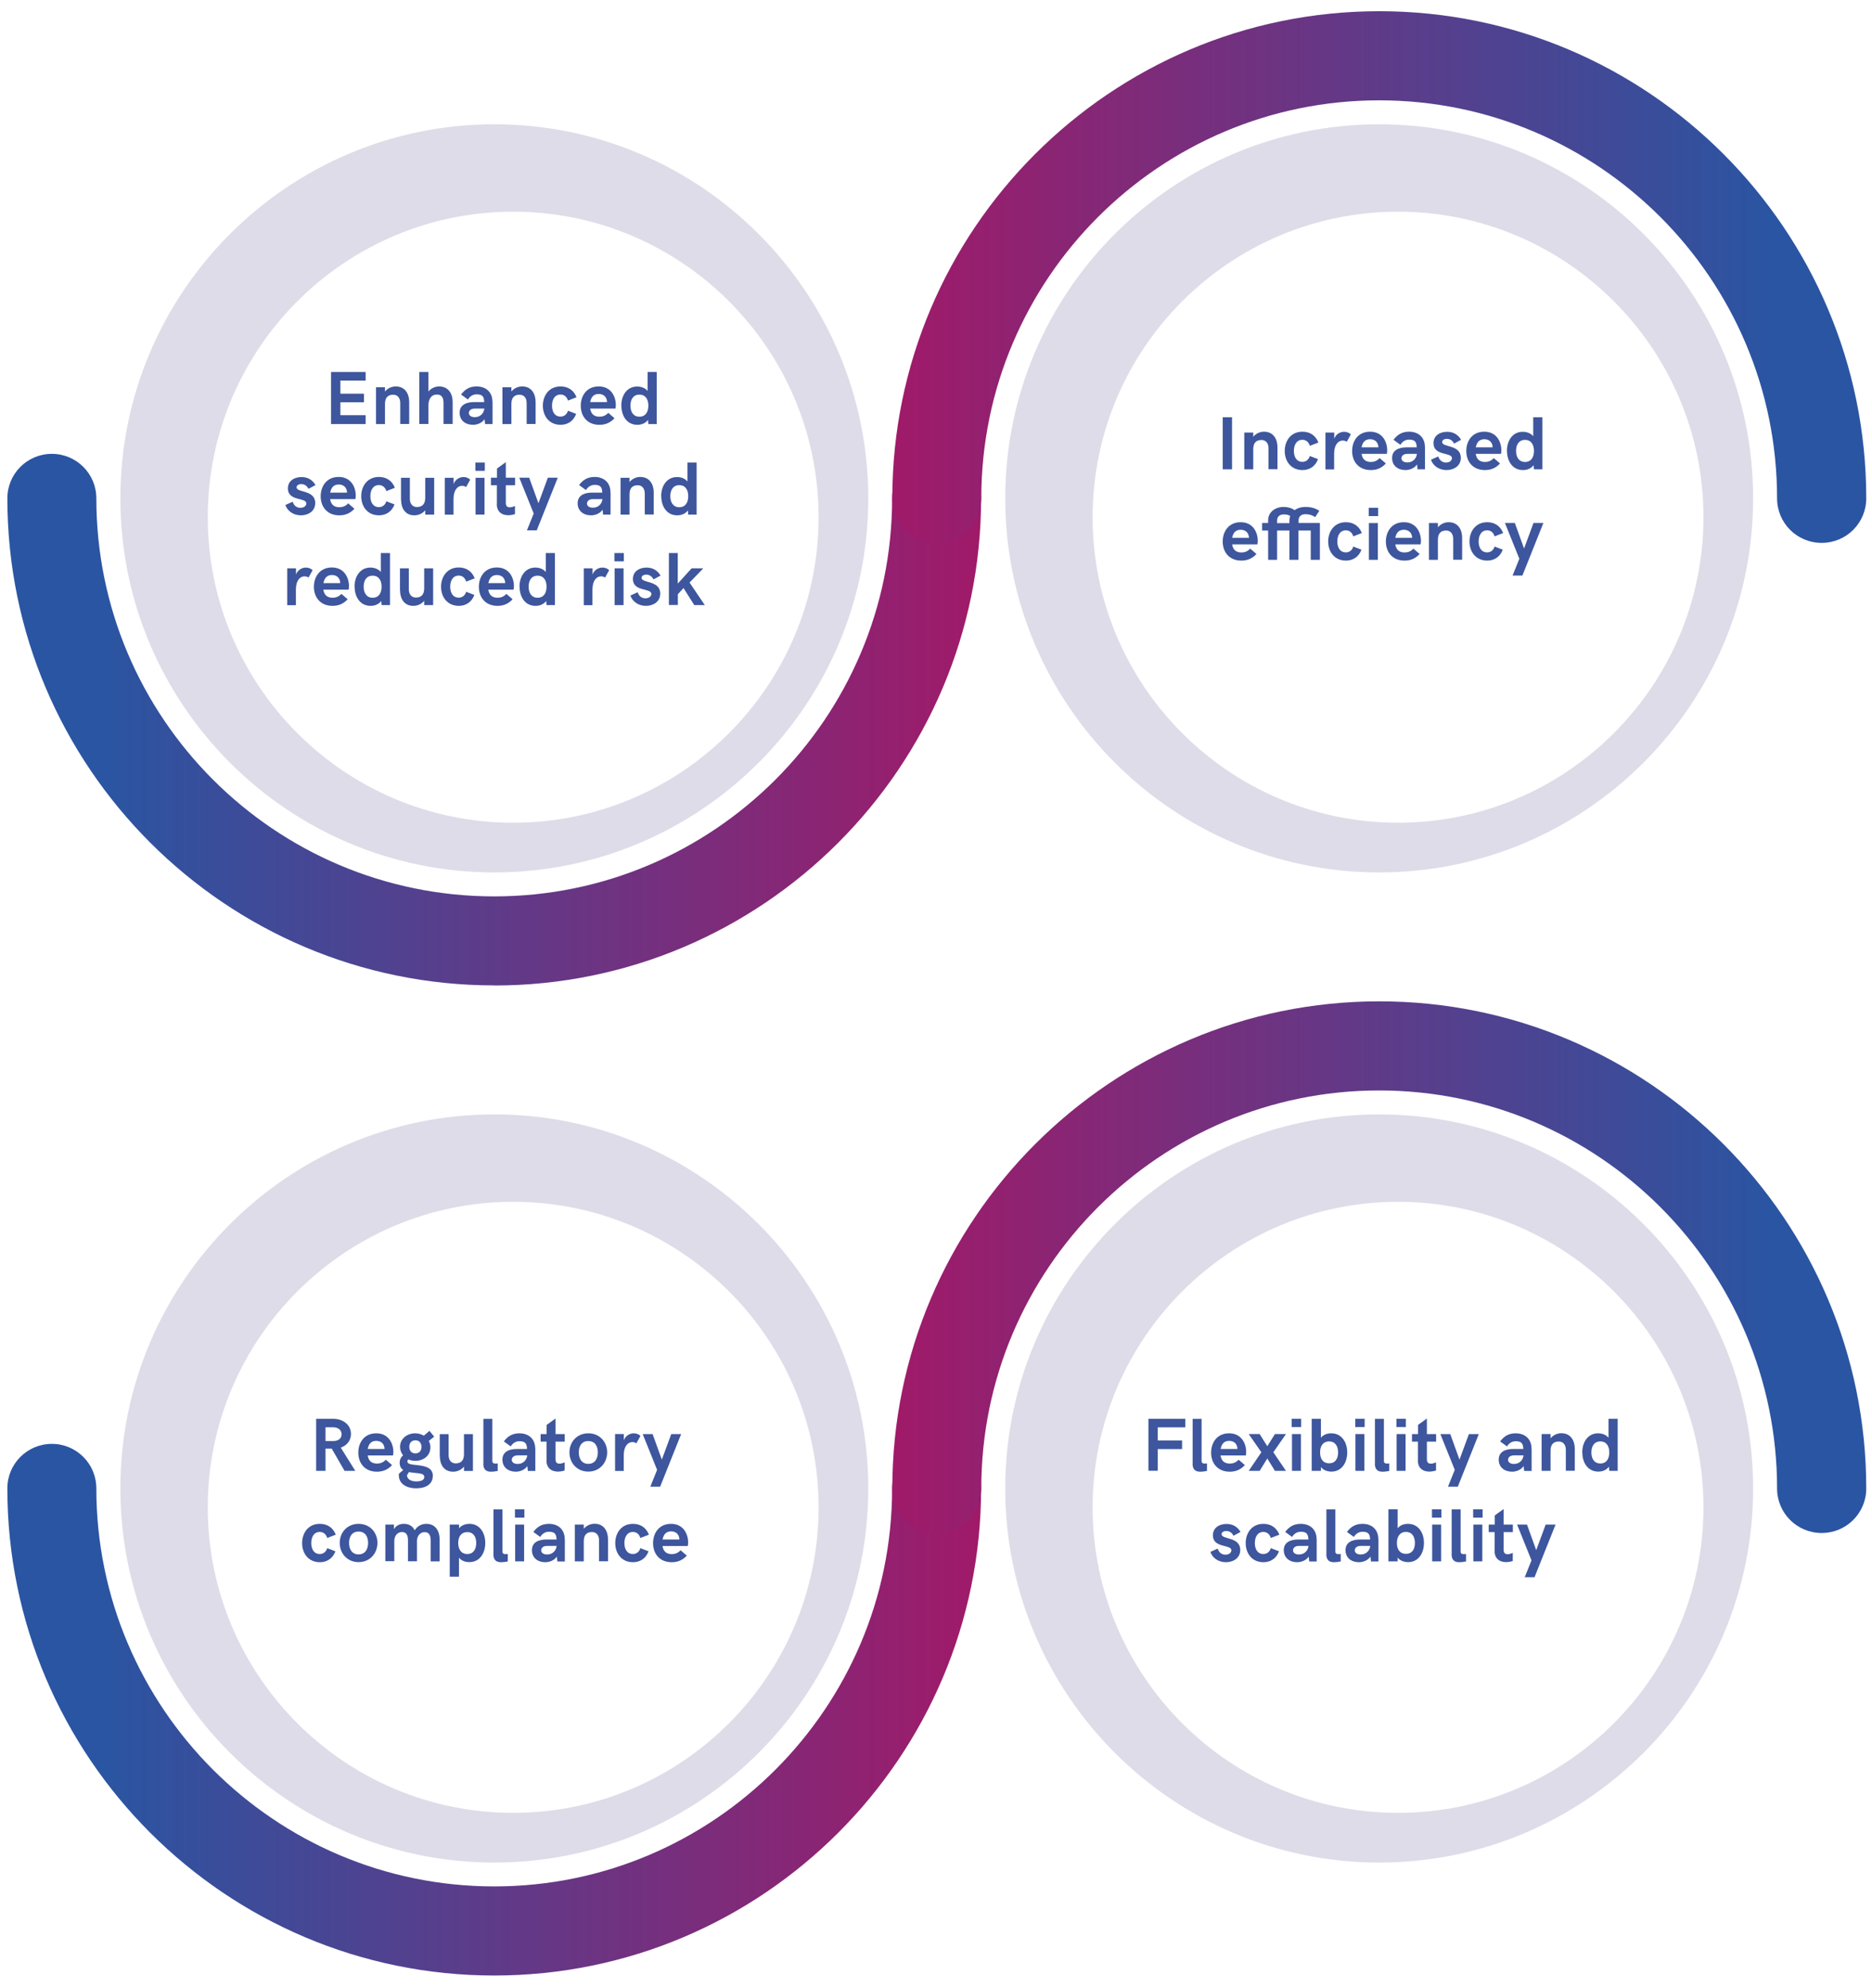 <?xml version="1.0" encoding="UTF-8"?>
<svg id="OBJECTS" xmlns="http://www.w3.org/2000/svg" xmlns:xlink="http://www.w3.org/1999/xlink" viewBox="0 0 198.59 210.84">
  <defs>
    <style>
      .cls-1 {
        fill: url(#linear-gradient-2);
      }

      .cls-2 {
        fill: #dedce8;
      }

      .cls-3 {
        fill: url(#linear-gradient-4);
      }

      .cls-4 {
        filter: url(#drop-shadow-3);
      }

      .cls-4, .cls-5, .cls-6, .cls-7 {
        fill: #fff;
      }

      .cls-5 {
        filter: url(#drop-shadow-4);
      }

      .cls-8 {
        fill: url(#linear-gradient-3);
      }

      .cls-6 {
        filter: url(#drop-shadow-1);
      }

      .cls-7 {
        filter: url(#drop-shadow-2);
      }

      .cls-9 {
        fill: url(#linear-gradient);
      }

      .cls-10 {
        fill: #3d569d;
      }
    </style>
    <linearGradient id="linear-gradient" x1=".78" y1="76.31" x2="104.1" y2="76.31" gradientUnits="userSpaceOnUse">
      <stop offset=".1" stop-color="#2a55a2"/>
      <stop offset="1" stop-color="#a01a69"/>
    </linearGradient>
    <linearGradient id="linear-gradient-2" x1="94.65" y1="29.38" x2="197.96" y2="29.38" gradientUnits="userSpaceOnUse">
      <stop offset="0" stop-color="#a01a69"/>
      <stop offset=".9" stop-color="#2a55a2"/>
    </linearGradient>
    <filter id="drop-shadow-1" x="20.04" y="20.45" width="66.81" height="66.81" filterUnits="userSpaceOnUse">
      <feOffset dx="2" dy="2"/>
      <feGaussianBlur result="blur" stdDeviation="0"/>
      <feFlood flood-color="#000" flood-opacity=".15"/>
      <feComposite in2="blur" operator="in"/>
      <feComposite in="SourceGraphic"/>
    </filter>
    <filter id="drop-shadow-2" x="113.9" y="20.45" width="66.81" height="66.81" filterUnits="userSpaceOnUse">
      <feOffset dx="2" dy="2"/>
      <feGaussianBlur result="blur-2" stdDeviation="0"/>
      <feFlood flood-color="#000" flood-opacity=".15"/>
      <feComposite in2="blur-2" operator="in"/>
      <feComposite in="SourceGraphic"/>
    </filter>
    <linearGradient id="linear-gradient-3" y1="181.31" x2="104.1" y2="181.31" xlink:href="#linear-gradient"/>
    <linearGradient id="linear-gradient-4" x1="94.65" y1="134.38" x2="197.96" y2="134.38" xlink:href="#linear-gradient-2"/>
    <filter id="drop-shadow-3" x="20.04" y="125.45" width="66.81" height="66.81" filterUnits="userSpaceOnUse">
      <feOffset dx="2" dy="2"/>
      <feGaussianBlur result="blur-3" stdDeviation="0"/>
      <feFlood flood-color="#000" flood-opacity=".15"/>
      <feComposite in2="blur-3" operator="in"/>
      <feComposite in="SourceGraphic"/>
    </filter>
    <filter id="drop-shadow-4" x="113.9" y="125.45" width="66.81" height="66.81" filterUnits="userSpaceOnUse">
      <feOffset dx="2" dy="2"/>
      <feGaussianBlur result="blur-4" stdDeviation="0"/>
      <feFlood flood-color="#000" flood-opacity=".15"/>
      <feComposite in2="blur-4" operator="in"/>
      <feComposite in="SourceGraphic"/>
    </filter>
  </defs>
  <path class="cls-9" d="M52.44,104.5C23.96,104.5.78,81.33.78,52.85c0-2.61,2.11-4.72,4.72-4.72s4.72,2.11,4.72,4.72c0,23.28,18.94,42.21,42.21,42.21s42.21-18.94,42.21-42.21c0-2.61,2.11-4.72,4.72-4.72s4.72,2.11,4.72,4.72c0,28.48-23.17,51.66-51.66,51.66Z"/>
  <path class="cls-1" d="M193.24,57.57c-2.61,0-4.72-2.11-4.72-4.72,0-23.28-18.94-42.21-42.21-42.21s-42.21,18.94-42.21,42.21c0,2.61-2.11,4.72-4.72,4.72s-4.72-2.11-4.72-4.72c0-28.48,23.17-51.66,51.66-51.66s51.66,23.17,51.66,51.66c0,2.61-2.11,4.72-4.72,4.72Z"/>
  <path class="cls-2" d="M52.44,92.52c-21.87,0-39.67-17.79-39.67-39.67S30.57,13.18,52.44,13.18s39.67,17.8,39.67,39.67-17.8,39.67-39.67,39.67Z"/>
  <path class="cls-2" d="M146.31,92.52c-21.87,0-39.67-17.79-39.67-39.67s17.79-39.67,39.67-39.67,39.67,17.8,39.67,39.67-17.8,39.67-39.67,39.67Z"/>
  <path class="cls-6" d="M52.44,85.25c-17.87,0-32.4-14.54-32.4-32.4s14.54-32.4,32.4-32.4,32.4,14.54,32.4,32.4-14.54,32.4-32.4,32.4Z"/>
  <path class="cls-7" d="M146.31,85.25c-17.87,0-32.4-14.54-32.4-32.4s14.54-32.4,32.4-32.4,32.4,14.54,32.4,32.4-14.54,32.4-32.4,32.4Z"/>
  <path class="cls-8" d="M52.44,209.5c-28.48,0-51.66-23.17-51.66-51.66,0-2.61,2.11-4.72,4.72-4.72s4.72,2.11,4.72,4.72c0,23.28,18.94,42.21,42.21,42.21s42.21-18.94,42.21-42.21c0-2.61,2.11-4.72,4.72-4.72s4.72,2.11,4.72,4.72c0,28.48-23.17,51.66-51.66,51.66Z"/>
  <path class="cls-3" d="M193.24,162.57c-2.61,0-4.72-2.11-4.72-4.72,0-23.28-18.94-42.21-42.21-42.21s-42.21,18.94-42.21,42.21c0,2.61-2.11,4.72-4.72,4.72s-4.72-2.11-4.72-4.72c0-28.48,23.17-51.66,51.66-51.66s51.66,23.17,51.66,51.66c0,2.61-2.11,4.72-4.72,4.72Z"/>
  <path class="cls-2" d="M52.44,197.52c-21.87,0-39.67-17.79-39.67-39.67s17.8-39.67,39.67-39.67,39.67,17.8,39.67,39.67-17.79,39.67-39.67,39.67Z"/>
  <path class="cls-2" d="M146.31,197.52c-21.87,0-39.67-17.79-39.67-39.67s17.8-39.67,39.67-39.67,39.67,17.8,39.67,39.67-17.79,39.67-39.67,39.67Z"/>
  <path class="cls-4" d="M52.44,190.25c-17.87,0-32.4-14.54-32.4-32.4s14.54-32.4,32.4-32.4,32.4,14.54,32.4,32.4-14.54,32.4-32.4,32.4Z"/>
  <path class="cls-5" d="M146.31,190.25c-17.87,0-32.4-14.54-32.4-32.4s14.54-32.4,32.4-32.4,32.4,14.54,32.4,32.4-14.54,32.4-32.4,32.4Z"/>
  <g>
    <path class="cls-10" d="M35.12,39.45h3.67v.91h-2.68v1.39h2.5v.91h-2.5v1.37h2.68v.94h-3.67v-5.52Z"/>
    <path class="cls-10" d="M39.89,41.07h.95v.45c.31-.38.76-.54,1.14-.54,1.02,0,1.43.82,1.43,1.64v2.34h-.95v-2.22c0-.51-.26-.88-.75-.88-.54,0-.87.29-.87.97v2.14h-.95v-3.9Z"/>
    <path class="cls-10" d="M44.48,39.45h.97v2.07c.31-.38.75-.54,1.13-.54,1.02,0,1.44.82,1.44,1.64v2.34h-.97v-2.22c0-.48-.13-.9-.7-.9-.61,0-.9.5-.9,1.14v1.98h-.97v-5.52Z"/>
    <path class="cls-10" d="M52.25,42.6v2.37h-.79l-.06-.52c-.25.4-.77.6-1.22.6-.8,0-1.42-.46-1.42-1.28s.68-1.13,1.55-1.13h1.06c-.02-.58-.19-.82-.81-.82-.45,0-.75.27-.92.55l-.73-.53c.38-.51.87-.86,1.64-.86,1.06,0,1.69.66,1.69,1.62ZM51.38,43.36v-.03h-1.01c-.43,0-.63.23-.63.47s.21.44.63.44c.59,0,.95-.42,1.01-.88Z"/>
    <path class="cls-10" d="M53.3,41.07h.95v.45c.31-.38.76-.54,1.14-.54,1.02,0,1.43.82,1.43,1.64v2.34h-.95v-2.22c0-.51-.26-.88-.75-.88-.54,0-.87.29-.87.97v2.14h-.95v-3.9Z"/>
    <path class="cls-10" d="M57.59,43.02c0-1.02.61-2.04,1.88-2.04.77,0,1.39.38,1.69,1.15l-.91.35c-.1-.38-.39-.64-.78-.64-.66,0-.91.59-.91,1.18s.25,1.16.91,1.16c.38,0,.68-.25.78-.62l.87.33c-.26.73-.87,1.16-1.64,1.16-1.27,0-1.89-.99-1.89-2.02Z"/>
    <path class="cls-10" d="M61.61,43.03c0-1.02.59-2.05,1.91-2.05s1.81,1.1,1.81,1.97c0,.16-.02.32-.04.38h-2.68c.08.51.36.86.98.86.35,0,.66-.11.94-.41l.66.57c-.43.47-.95.7-1.6.7-1.34,0-1.98-.96-1.98-2.02ZM64.39,42.64c0-.09,0-.17-.03-.25-.1-.4-.43-.61-.85-.61-.56,0-.81.37-.9.86h1.78Z"/>
    <path class="cls-10" d="M65.91,43.02c0-1.08.59-2.03,1.68-2.03.41,0,.84.14,1.11.47v-2.01h.97v5.52h-.89l-.04-.44c-.27.37-.7.52-1.13.52-1.1,0-1.69-.94-1.69-2.03ZM68.78,43.02c0-.66-.29-1.17-.95-1.17s-.95.52-.95,1.17.3,1.17.95,1.17.95-.5.95-1.17Z"/>
    <path class="cls-10" d="M30.28,53.55l.76-.34c.11.28.31.64.83.64.44,0,.63-.26.63-.46,0-.66-1.96-.21-1.96-1.59,0-.82.7-1.21,1.45-1.21.67,0,1.18.32,1.48.85l-.74.4c-.13-.24-.35-.5-.77-.5-.31,0-.5.15-.5.34,0,.59,1.98.24,1.98,1.67,0,.9-.79,1.3-1.52,1.3-.82,0-1.45-.49-1.64-1.09Z"/>
    <path class="cls-10" d="M34.02,52.63c0-1.02.59-2.05,1.91-2.05s1.81,1.1,1.81,1.97c0,.16-.02.32-.04.38h-2.68c.08.51.36.86.98.86.35,0,.66-.11.94-.41l.66.57c-.43.47-.95.7-1.6.7-1.34,0-1.98-.96-1.98-2.02ZM36.81,52.24c0-.09,0-.17-.03-.25-.1-.4-.43-.61-.85-.61-.56,0-.81.37-.9.86h1.78Z"/>
    <path class="cls-10" d="M38.32,52.62c0-1.02.61-2.04,1.88-2.04.77,0,1.39.38,1.69,1.15l-.91.35c-.1-.38-.39-.64-.78-.64-.66,0-.91.59-.91,1.18s.25,1.16.91,1.16c.38,0,.68-.25.78-.62l.87.33c-.26.73-.87,1.16-1.64,1.16-1.27,0-1.89-.99-1.89-2.02Z"/>
    <path class="cls-10" d="M42.54,53.01v-2.34h.94v2.22c0,.51.26.88.75.88.54,0,.88-.29.88-.97v-2.13h.95v3.9h-.95v-.46c-.31.39-.77.54-1.15.54-1.02,0-1.41-.82-1.41-1.64Z"/>
    <path class="cls-10" d="M47.19,50.67h.93v.66c.17-.47.61-.74,1.05-.74.26,0,.53.09.71.28l-.43.78c-.13-.09-.27-.13-.43-.13-.45,0-.91.41-.91,1.41v1.65h-.92v-3.9Z"/>
    <path class="cls-10" d="M50.43,49.05h1v.88h-1v-.88ZM50.45,50.67h.95v3.9h-.95v-3.9Z"/>
    <path class="cls-10" d="M52.71,53.49v-2.03h-.63v-.8h.64v-.97l.94-.68v1.65h.98v.8h-.98v1.86c0,.38.18.48.43.48.2,0,.41-.08.54-.14v.86c-.14.05-.43.12-.71.12-.76,0-1.22-.45-1.22-1.16Z"/>
    <path class="cls-10" d="M56.62,54.46l-1.53-3.8h1.05l.98,2.71,1-2.71h1.05l-2.23,5.58h-1.04l.72-1.79Z"/>
    <path class="cls-10" d="M64.77,52.2v2.37h-.79l-.06-.52c-.25.4-.77.6-1.22.6-.8,0-1.42-.46-1.42-1.28s.68-1.13,1.55-1.13h1.06c-.02-.58-.19-.82-.81-.82-.45,0-.75.27-.92.55l-.73-.53c.38-.51.87-.86,1.64-.86,1.06,0,1.69.66,1.69,1.62ZM63.91,52.96v-.03h-1.01c-.43,0-.63.23-.63.47s.21.44.63.44c.59,0,.95-.42,1.01-.88Z"/>
    <path class="cls-10" d="M65.83,50.67h.95v.45c.31-.38.76-.54,1.14-.54,1.02,0,1.43.82,1.43,1.64v2.34h-.95v-2.22c0-.51-.26-.88-.75-.88-.54,0-.87.29-.87.97v2.14h-.95v-3.9Z"/>
    <path class="cls-10" d="M70.14,52.62c0-1.08.59-2.03,1.68-2.03.41,0,.84.14,1.11.47v-2.01h.97v5.52h-.89l-.04-.44c-.27.37-.7.52-1.13.52-1.1,0-1.69-.94-1.69-2.03ZM73.01,52.62c0-.66-.29-1.17-.95-1.17s-.95.52-.95,1.17.3,1.17.95,1.17.95-.5.95-1.17Z"/>
    <path class="cls-10" d="M30.47,60.27h.93v.66c.17-.47.61-.74,1.05-.74.26,0,.53.09.71.28l-.43.78c-.13-.09-.27-.13-.43-.13-.45,0-.91.41-.91,1.41v1.65h-.92v-3.9Z"/>
    <path class="cls-10" d="M33.3,62.23c0-1.02.59-2.05,1.91-2.05s1.81,1.1,1.81,1.97c0,.16-.02.32-.04.38h-2.68c.08.51.36.86.98.86.35,0,.66-.11.94-.41l.66.57c-.43.47-.95.7-1.6.7-1.34,0-1.98-.96-1.98-2.02ZM36.09,61.84c0-.09,0-.17-.03-.25-.1-.4-.43-.61-.85-.61-.56,0-.81.37-.9.86h1.78Z"/>
    <path class="cls-10" d="M37.61,62.22c0-1.08.59-2.03,1.68-2.03.41,0,.84.14,1.11.47v-2.01h.97v5.52h-.89l-.04-.44c-.27.37-.7.52-1.13.52-1.1,0-1.69-.94-1.69-2.03ZM40.48,62.22c0-.66-.29-1.17-.95-1.17s-.95.52-.95,1.17.3,1.17.95,1.17.95-.5.95-1.17Z"/>
    <path class="cls-10" d="M42.43,62.61v-2.34h.94v2.22c0,.51.26.88.75.88.54,0,.88-.29.88-.97v-2.13h.95v3.9h-.95v-.46c-.31.39-.77.54-1.15.54-1.02,0-1.41-.82-1.41-1.64Z"/>
    <path class="cls-10" d="M46.79,62.22c0-1.02.61-2.04,1.88-2.04.77,0,1.39.38,1.69,1.15l-.91.35c-.1-.38-.39-.64-.78-.64-.66,0-.91.59-.91,1.18s.25,1.16.91,1.16c.38,0,.68-.25.78-.62l.87.33c-.26.73-.87,1.16-1.64,1.16-1.27,0-1.89-.99-1.89-2.02Z"/>
    <path class="cls-10" d="M50.8,62.23c0-1.02.59-2.05,1.91-2.05s1.81,1.1,1.81,1.97c0,.16-.02.32-.04.38h-2.68c.08.51.36.86.98.86.35,0,.66-.11.94-.41l.66.57c-.43.47-.95.7-1.6.7-1.34,0-1.98-.96-1.98-2.02ZM53.59,61.84c0-.09,0-.17-.03-.25-.1-.4-.43-.61-.85-.61-.56,0-.81.37-.9.86h1.78Z"/>
    <path class="cls-10" d="M55.11,62.22c0-1.08.59-2.03,1.68-2.03.41,0,.84.14,1.11.47v-2.01h.97v5.52h-.89l-.04-.44c-.27.37-.7.52-1.13.52-1.1,0-1.69-.94-1.69-2.03ZM57.98,62.22c0-.66-.29-1.17-.95-1.17s-.95.52-.95,1.17.3,1.17.95,1.17.95-.5.95-1.17Z"/>
    <path class="cls-10" d="M61.93,60.27h.93v.66c.17-.47.61-.74,1.05-.74.26,0,.53.09.71.28l-.43.78c-.13-.09-.27-.13-.43-.13-.45,0-.91.41-.91,1.41v1.65h-.92v-3.9Z"/>
    <path class="cls-10" d="M65.18,58.65h1v.88h-1v-.88ZM65.2,60.27h.95v3.9h-.95v-3.9Z"/>
    <path class="cls-10" d="M66.88,63.15l.76-.34c.11.28.31.64.83.64.44,0,.63-.26.63-.46,0-.66-1.96-.21-1.96-1.59,0-.82.7-1.21,1.45-1.21.67,0,1.18.32,1.48.85l-.74.4c-.13-.24-.35-.5-.77-.5-.31,0-.5.15-.5.34,0,.59,1.98.24,1.98,1.67,0,.9-.79,1.3-1.52,1.3-.82,0-1.45-.49-1.64-1.09Z"/>
    <path class="cls-10" d="M70.95,58.65h.95v3.24l1.47-1.62h1.24l-1.46,1.51,1.62,2.39h-1.12l-1.14-1.81-.6.66v1.14h-.95v-5.52Z"/>
  </g>
  <g>
    <path class="cls-10" d="M129.71,44.25h.99v5.52h-.99v-5.52Z"/>
    <path class="cls-10" d="M132,45.87h.95v.45c.31-.38.76-.54,1.14-.54,1.02,0,1.43.82,1.43,1.64v2.34h-.95v-2.22c0-.51-.26-.88-.75-.88-.54,0-.87.29-.87.97v2.14h-.95v-3.9Z"/>
    <path class="cls-10" d="M136.29,47.82c0-1.02.61-2.04,1.88-2.04.77,0,1.39.38,1.69,1.15l-.91.35c-.1-.38-.39-.64-.78-.64-.66,0-.91.59-.91,1.18s.25,1.16.91,1.16c.38,0,.68-.25.78-.62l.87.33c-.26.73-.87,1.16-1.64,1.16-1.27,0-1.89-.99-1.89-2.02Z"/>
    <path class="cls-10" d="M140.61,45.87h.93v.66c.17-.47.61-.74,1.05-.74.26,0,.53.09.71.28l-.43.78c-.13-.09-.27-.13-.43-.13-.45,0-.91.41-.91,1.41v1.65h-.92v-3.9Z"/>
    <path class="cls-10" d="M143.44,47.83c0-1.02.59-2.05,1.91-2.05s1.81,1.1,1.81,1.97c0,.16-.02.32-.04.38h-2.68c.08.51.36.86.98.86.35,0,.66-.11.94-.41l.66.57c-.43.47-.95.7-1.6.7-1.34,0-1.98-.96-1.98-2.02ZM146.22,47.44c0-.09,0-.17-.03-.25-.1-.4-.43-.61-.85-.61-.56,0-.81.37-.9.86h1.78Z"/>
    <path class="cls-10" d="M151.17,47.4v2.37h-.79l-.06-.52c-.25.4-.77.6-1.22.6-.8,0-1.42-.46-1.42-1.28s.68-1.13,1.55-1.13h1.06c-.02-.58-.19-.82-.81-.82-.45,0-.75.27-.92.55l-.73-.53c.38-.51.87-.86,1.64-.86,1.06,0,1.69.66,1.69,1.62ZM150.31,48.16v-.03h-1.01c-.43,0-.63.23-.63.47s.21.44.63.44c.59,0,.95-.42,1.01-.88Z"/>
    <path class="cls-10" d="M151.81,48.75l.76-.34c.11.28.31.64.83.64.44,0,.63-.26.63-.46,0-.66-1.96-.21-1.96-1.59,0-.82.7-1.21,1.45-1.21.67,0,1.18.32,1.48.85l-.74.4c-.13-.24-.35-.5-.77-.5-.31,0-.5.15-.5.34,0,.59,1.98.24,1.98,1.67,0,.9-.79,1.3-1.52,1.3-.82,0-1.45-.49-1.64-1.09Z"/>
    <path class="cls-10" d="M155.55,47.83c0-1.02.59-2.05,1.91-2.05s1.81,1.1,1.81,1.97c0,.16-.02.32-.04.38h-2.68c.08.51.36.86.98.86.35,0,.66-.11.94-.41l.66.57c-.43.47-.95.7-1.6.7-1.34,0-1.98-.96-1.98-2.02ZM158.34,47.44c0-.09,0-.17-.03-.25-.1-.4-.43-.61-.85-.61-.56,0-.81.37-.9.86h1.78Z"/>
    <path class="cls-10" d="M159.86,47.82c0-1.08.59-2.03,1.68-2.03.41,0,.84.14,1.11.47v-2.01h.97v5.52h-.89l-.04-.44c-.27.37-.7.52-1.13.52-1.1,0-1.69-.94-1.69-2.03ZM162.73,47.82c0-.66-.29-1.17-.95-1.17s-.95.52-.95,1.17.3,1.17.95,1.17.95-.5.95-1.17Z"/>
    <path class="cls-10" d="M129.71,57.43c0-1.02.59-2.05,1.91-2.05s1.81,1.1,1.81,1.97c0,.16-.02.32-.04.38h-2.68c.08.51.36.86.98.86.35,0,.66-.11.94-.41l.66.57c-.43.47-.95.7-1.6.7-1.34,0-1.98-.96-1.98-2.02ZM132.49,57.04c0-.09,0-.17-.03-.25-.1-.4-.43-.61-.85-.61-.56,0-.81.37-.9.86h1.78Z"/>
    <path class="cls-10" d="M140,59.37h-.95v-3.11h-1.31v3.11h-.95v-3.11h-1.31v3.11h-.95v-3.11h-.64v-.8h.64v-.28c0-.89.77-1.42,1.65-1.42.39,0,.82.1,1.16.34.3-.22.69-.34,1.11-.34.66,0,1.09.14,1.51.41l-.44.67c-.29-.2-.61-.31-1.02-.31-.51,0-.74.27-.74.66v.27h2.26v3.9ZM136.79,55.19c0-.18.03-.34.08-.48-.16-.09-.38-.16-.65-.16-.51,0-.74.27-.74.66v.27h1.31v-.28Z"/>
    <path class="cls-10" d="M140.9,57.42c0-1.02.61-2.04,1.88-2.04.77,0,1.39.38,1.69,1.15l-.91.35c-.1-.38-.39-.64-.78-.64-.66,0-.91.59-.91,1.18s.25,1.16.91,1.16c.38,0,.68-.25.78-.62l.87.33c-.26.73-.87,1.16-1.64,1.16-1.27,0-1.89-.99-1.89-2.02Z"/>
    <path class="cls-10" d="M145.2,53.85h1v.88h-1v-.88ZM145.22,55.47h.95v3.9h-.95v-3.9Z"/>
    <path class="cls-10" d="M147.02,57.43c0-1.02.59-2.05,1.91-2.05s1.81,1.1,1.81,1.97c0,.16-.02.32-.04.38h-2.68c.08.51.36.86.98.86.35,0,.66-.11.94-.41l.66.57c-.43.47-.95.7-1.6.7-1.34,0-1.98-.96-1.98-2.02ZM149.8,57.04c0-.09,0-.17-.03-.25-.1-.4-.43-.61-.85-.61-.56,0-.81.37-.9.86h1.78Z"/>
    <path class="cls-10" d="M151.59,55.47h.95v.45c.31-.38.76-.54,1.14-.54,1.02,0,1.43.82,1.43,1.64v2.34h-.95v-2.22c0-.51-.26-.88-.75-.88-.54,0-.87.29-.87.97v2.14h-.95v-3.9Z"/>
    <path class="cls-10" d="M155.89,57.42c0-1.02.61-2.04,1.88-2.04.77,0,1.39.38,1.69,1.15l-.91.35c-.1-.38-.39-.64-.78-.64-.66,0-.91.59-.91,1.18s.25,1.16.91,1.16c.38,0,.68-.25.78-.62l.87.33c-.26.73-.87,1.16-1.64,1.16-1.27,0-1.89-.99-1.89-2.02Z"/>
    <path class="cls-10" d="M161.18,59.26l-1.53-3.8h1.05l.98,2.71,1-2.71h1.05l-2.23,5.58h-1.04l.72-1.79Z"/>
  </g>
  <g>
    <path class="cls-10" d="M33.53,150.46h1.79c1.03,0,1.91.59,1.91,1.62,0,.7-.45,1.22-1.08,1.44l1.54,2.46h-1.14l-1.36-2.36h-.66v2.36h-.99v-5.52ZM35.4,152.82c.53-.02.84-.3.84-.71,0-.46-.36-.75-.92-.75h-.79v1.46h.88Z"/>
    <path class="cls-10" d="M38.01,154.05c0-1.02.59-2.05,1.91-2.05s1.81,1.1,1.81,1.97c0,.16-.02.32-.04.38h-2.68c.08.51.36.86.98.86.35,0,.66-.11.94-.41l.66.57c-.43.47-.95.7-1.6.7-1.34,0-1.98-.96-1.98-2.02ZM40.79,153.66c0-.09,0-.17-.03-.25-.1-.4-.43-.61-.85-.61-.56,0-.81.37-.9.86h1.78Z"/>
    <path class="cls-10" d="M45.91,156.53c0,.88-.76,1.3-1.73,1.3-1.23,0-1.87-.59-1.87-1.39,0-.09,0-.13.02-.17l.45-.38c-.23-.15-.38-.39-.38-.76,0-.34.13-.59.36-.8-.2-.25-.32-.55-.32-.9,0-.85.74-1.43,1.6-1.43.34,0,.66.09.92.25l.6-.51.5.61-.57.46c.11.2.17.43.17.68,0,.87-.73,1.43-1.59,1.43-.27,0-.52-.05-.74-.15-.08.05-.11.12-.11.21,0,.32.48.33,1.18.41.74.1,1.52.26,1.52,1.15ZM45.01,156.63c0-.3-.3-.37-.95-.43-.2-.02-.45-.04-.68-.09l-.21.35.02.11c.11.39.52.53.99.53.5,0,.83-.15.83-.46ZM43.42,153.44c0,.4.23.69.65.69s.64-.29.64-.69-.22-.7-.64-.7-.65.29-.65.7Z"/>
    <path class="cls-10" d="M46.65,154.43v-2.34h.94v2.22c0,.51.26.88.75.88.54,0,.88-.29.88-.97v-2.13h.95v3.9h-.95v-.46c-.31.39-.77.54-1.15.54-1.02,0-1.41-.82-1.41-1.64Z"/>
    <path class="cls-10" d="M51.28,155.21v-4.74h.95v4.48c0,.18.12.26.31.26.05,0,.16,0,.26-.02v.8c-.2.04-.48.08-.71.08-.45,0-.82-.17-.82-.86Z"/>
    <path class="cls-10" d="M56.79,153.62v2.37h-.79l-.06-.52c-.25.4-.77.6-1.22.6-.8,0-1.42-.46-1.42-1.28s.68-1.13,1.55-1.13h1.06c-.02-.58-.19-.82-.81-.82-.45,0-.75.27-.92.55l-.73-.53c.38-.51.87-.86,1.64-.86,1.06,0,1.69.66,1.69,1.62ZM55.93,154.37v-.03h-1.01c-.43,0-.63.23-.63.47s.21.44.63.44c.59,0,.95-.42,1.01-.88Z"/>
    <path class="cls-10" d="M57.98,154.91v-2.03h-.63v-.8h.64v-.97l.94-.68v1.65h.98v.8h-.98v1.86c0,.38.18.48.43.48.2,0,.41-.08.54-.14v.86c-.14.05-.43.12-.71.12-.76,0-1.22-.45-1.22-1.16Z"/>
    <path class="cls-10" d="M60.41,154.02c0-1.1.79-2.02,2-2.02s2,.92,2,2.02-.79,2.04-2,2.04-2-.93-2-2.04ZM63.42,154.02c0-.64-.29-1.2-1.01-1.2s-1.01.56-1.01,1.2.29,1.22,1.01,1.22,1.01-.58,1.01-1.22Z"/>
    <path class="cls-10" d="M65.25,152.08h.93v.66c.17-.47.61-.74,1.05-.74.26,0,.53.09.71.28l-.43.78c-.13-.09-.27-.13-.43-.13-.45,0-.91.41-.91,1.41v1.65h-.92v-3.9Z"/>
    <path class="cls-10" d="M69.71,155.88l-1.53-3.8h1.05l.98,2.71,1-2.71h1.05l-2.23,5.58h-1.04l.72-1.79Z"/>
    <path class="cls-10" d="M32.05,163.64c0-1.02.61-2.04,1.88-2.04.77,0,1.39.38,1.69,1.15l-.91.35c-.1-.38-.39-.64-.78-.64-.66,0-.91.59-.91,1.18s.25,1.16.91,1.16c.38,0,.68-.25.78-.62l.87.33c-.26.73-.87,1.16-1.64,1.16-1.27,0-1.89-.99-1.89-2.02Z"/>
    <path class="cls-10" d="M36.04,163.62c0-1.1.79-2.02,2-2.02s2,.92,2,2.02-.79,2.04-2,2.04-2-.93-2-2.04ZM39.05,163.62c0-.64-.29-1.2-1.01-1.2s-1.01.56-1.01,1.2.29,1.22,1.01,1.22,1.01-.58,1.01-1.22Z"/>
    <path class="cls-10" d="M40.87,161.68h.92v.49c.25-.43.66-.57,1.05-.57.44,0,.92.17,1.15.69.31-.5.78-.69,1.25-.69.99,0,1.4.82,1.4,1.64v2.34h-.95v-2.22c0-.48-.14-.88-.64-.88s-.82.43-.82.95v2.14h-.95v-2.24c0-.47-.14-.86-.63-.86-.52,0-.82.43-.82.95v2.14h-.95v-3.9Z"/>
    <path class="cls-10" d="M47.72,161.68h.98v.39c.27-.34.71-.47,1.11-.47,1.08,0,1.67.95,1.67,2.03s-.59,2.03-1.69,2.03c-.42,0-.82-.13-1.1-.47v2.01h-.98v-5.52ZM50.52,163.63c0-.65-.29-1.15-.95-1.15s-.96.5-.96,1.15.3,1.17.96,1.17.95-.52.95-1.17Z"/>
    <path class="cls-10" d="M52.35,164.81v-4.74h.95v4.48c0,.18.12.26.31.26.05,0,.16,0,.26-.02v.8c-.2.04-.48.08-.71.08-.45,0-.82-.17-.82-.86Z"/>
    <path class="cls-10" d="M54.63,160.06h1v.88h-1v-.88ZM54.65,161.68h.95v3.9h-.95v-3.9Z"/>
    <path class="cls-10" d="M59.92,163.22v2.37h-.79l-.06-.52c-.25.4-.77.6-1.22.6-.8,0-1.42-.46-1.42-1.28s.68-1.13,1.55-1.13h1.06c-.02-.58-.19-.82-.81-.82-.45,0-.75.27-.92.55l-.73-.53c.38-.51.87-.86,1.64-.86,1.06,0,1.69.66,1.69,1.62ZM59.05,163.97v-.03h-1.01c-.43,0-.63.23-.63.47s.21.44.63.44c.59,0,.95-.42,1.01-.88Z"/>
    <path class="cls-10" d="M60.98,161.68h.95v.45c.31-.38.76-.54,1.14-.54,1.02,0,1.43.82,1.43,1.64v2.34h-.95v-2.22c0-.51-.26-.88-.75-.88-.54,0-.87.29-.87.97v2.14h-.95v-3.9Z"/>
    <path class="cls-10" d="M65.27,163.64c0-1.02.61-2.04,1.88-2.04.77,0,1.39.38,1.69,1.15l-.91.35c-.1-.38-.39-.64-.78-.64-.66,0-.91.59-.91,1.18s.25,1.16.91,1.16c.38,0,.68-.25.78-.62l.87.33c-.26.73-.87,1.16-1.64,1.16-1.27,0-1.89-.99-1.89-2.02Z"/>
    <path class="cls-10" d="M69.28,163.65c0-1.02.59-2.05,1.91-2.05s1.81,1.1,1.81,1.97c0,.16-.02.32-.04.38h-2.68c.08.51.36.86.98.86.35,0,.66-.11.94-.41l.66.57c-.43.47-.95.7-1.6.7-1.34,0-1.98-.96-1.98-2.02ZM72.07,163.26c0-.09,0-.17-.03-.25-.1-.4-.43-.61-.85-.61-.56,0-.81.37-.9.86h1.78Z"/>
  </g>
  <g>
    <path class="cls-10" d="M121.83,150.46h3.91v.91h-2.92v1.39h2.58v.91h-2.58v2.3h-.99v-5.52Z"/>
    <path class="cls-10" d="M126.52,155.21v-4.74h.95v4.48c0,.18.12.26.31.26.05,0,.16,0,.26-.02v.8c-.2.04-.48.08-.71.08-.45,0-.82-.17-.82-.86Z"/>
    <path class="cls-10" d="M128.48,154.05c0-1.02.59-2.05,1.91-2.05s1.81,1.1,1.81,1.97c0,.16-.02.32-.04.38h-2.68c.08.51.36.86.98.86.35,0,.66-.11.94-.41l.66.57c-.43.47-.95.7-1.6.7-1.34,0-1.98-.96-1.98-2.02ZM131.27,153.66c0-.09,0-.17-.03-.25-.1-.4-.43-.61-.85-.61-.56,0-.81.37-.9.86h1.78Z"/>
    <path class="cls-10" d="M133.81,154.01l-1.34-1.93h1.16l.81,1.29.81-1.29h1.17l-1.34,1.93,1.34,1.97h-1.17l-.81-1.31-.81,1.31h-1.16l1.34-1.97Z"/>
    <path class="cls-10" d="M137.03,150.46h1v.88h-1v-.88ZM137.06,152.08h.95v3.9h-.95v-3.9Z"/>
    <path class="cls-10" d="M140.13,155.59v.39h-.98v-5.52h.98v2.01c.27-.34.68-.47,1.1-.47,1.1,0,1.69.95,1.69,2.03s-.59,2.03-1.67,2.03c-.41,0-.84-.13-1.11-.47ZM141.95,154.03c0-.65-.29-1.17-.95-1.17s-.96.51-.96,1.17.3,1.15.96,1.15.95-.5.95-1.15Z"/>
    <path class="cls-10" d="M143.77,150.46h1v.88h-1v-.88ZM143.79,152.08h.95v3.9h-.95v-3.9Z"/>
    <path class="cls-10" d="M145.86,155.21v-4.74h.95v4.48c0,.18.12.26.31.26.05,0,.16,0,.26-.02v.8c-.2.04-.48.08-.71.08-.45,0-.82-.17-.82-.86Z"/>
    <path class="cls-10" d="M148.14,150.46h1v.88h-1v-.88ZM148.16,152.08h.95v3.9h-.95v-3.9Z"/>
    <path class="cls-10" d="M150.42,154.91v-2.03h-.63v-.8h.64v-.97l.94-.68v1.65h.98v.8h-.98v1.86c0,.38.18.48.43.48.2,0,.41-.08.54-.14v.86c-.14.05-.43.12-.71.12-.76,0-1.22-.45-1.22-1.16Z"/>
    <path class="cls-10" d="M154.33,155.88l-1.53-3.8h1.05l.98,2.71,1-2.71h1.05l-2.23,5.58h-1.04l.72-1.79Z"/>
    <path class="cls-10" d="M162.48,153.62v2.37h-.79l-.06-.52c-.25.4-.77.6-1.22.6-.8,0-1.42-.46-1.42-1.28s.68-1.13,1.55-1.13h1.06c-.02-.58-.19-.82-.81-.82-.45,0-.75.27-.92.55l-.73-.53c.38-.51.87-.86,1.64-.86,1.06,0,1.69.66,1.69,1.62ZM161.62,154.37v-.03h-1.01c-.43,0-.63.23-.63.47s.21.44.63.44c.59,0,.95-.42,1.01-.88Z"/>
    <path class="cls-10" d="M163.54,152.08h.95v.45c.31-.38.76-.54,1.14-.54,1.02,0,1.43.82,1.43,1.64v2.34h-.95v-2.22c0-.51-.26-.88-.75-.88-.54,0-.87.29-.87.97v2.14h-.95v-3.9Z"/>
    <path class="cls-10" d="M167.85,154.03c0-1.08.59-2.03,1.68-2.03.41,0,.84.14,1.11.47v-2.01h.97v5.52h-.89l-.04-.44c-.27.37-.7.52-1.13.52-1.1,0-1.69-.94-1.69-2.03ZM170.72,154.03c0-.66-.29-1.17-.95-1.17s-.95.52-.95,1.17.3,1.17.95,1.17.95-.5.95-1.17Z"/>
    <path class="cls-10" d="M128.41,164.57l.76-.34c.11.28.31.64.83.64.44,0,.63-.26.63-.46,0-.66-1.96-.21-1.96-1.59,0-.82.7-1.21,1.45-1.21.67,0,1.18.32,1.48.85l-.74.4c-.13-.24-.35-.5-.77-.5-.31,0-.5.15-.5.34,0,.59,1.98.24,1.98,1.67,0,.9-.79,1.3-1.52,1.3-.82,0-1.45-.49-1.64-1.09Z"/>
    <path class="cls-10" d="M132.15,163.64c0-1.02.61-2.04,1.88-2.04.77,0,1.39.38,1.69,1.15l-.91.35c-.1-.38-.39-.64-.78-.64-.66,0-.91.59-.91,1.18s.25,1.16.91,1.16c.38,0,.68-.25.78-.62l.87.33c-.26.73-.87,1.16-1.64,1.16-1.27,0-1.89-.99-1.89-2.02Z"/>
    <path class="cls-10" d="M139.68,163.22v2.37h-.79l-.06-.52c-.25.4-.77.6-1.22.6-.8,0-1.42-.46-1.42-1.28s.68-1.13,1.55-1.13h1.06c-.02-.58-.19-.82-.81-.82-.45,0-.75.27-.92.55l-.73-.53c.38-.51.87-.86,1.64-.86,1.06,0,1.69.66,1.69,1.62ZM138.81,163.97v-.03h-1.01c-.43,0-.63.23-.63.47s.21.44.63.44c.59,0,.95-.42,1.01-.88Z"/>
    <path class="cls-10" d="M140.71,164.81v-4.74h.95v4.48c0,.18.12.26.31.26.05,0,.16,0,.26-.02v.8c-.2.04-.48.08-.71.08-.45,0-.82-.17-.82-.86Z"/>
    <path class="cls-10" d="M146.23,163.22v2.37h-.79l-.06-.52c-.25.4-.77.6-1.22.6-.8,0-1.42-.46-1.42-1.28s.68-1.13,1.55-1.13h1.06c-.02-.58-.19-.82-.81-.82-.45,0-.75.27-.92.55l-.73-.53c.38-.51.87-.86,1.64-.86,1.06,0,1.69.66,1.69,1.62ZM145.36,163.97v-.03h-1.01c-.43,0-.63.23-.63.47s.21.44.63.44c.59,0,.95-.42,1.01-.88Z"/>
    <path class="cls-10" d="M148.27,165.19v.39h-.98v-5.52h.98v2.01c.27-.34.68-.47,1.1-.47,1.1,0,1.69.95,1.69,2.03s-.59,2.03-1.67,2.03c-.41,0-.84-.13-1.11-.47ZM150.1,163.63c0-.65-.29-1.17-.95-1.17s-.96.51-.96,1.17.3,1.15.96,1.15.95-.5.95-1.15Z"/>
    <path class="cls-10" d="M151.91,160.06h1v.88h-1v-.88ZM151.93,161.68h.95v3.9h-.95v-3.9Z"/>
    <path class="cls-10" d="M154,164.81v-4.74h.95v4.48c0,.18.12.26.31.26.05,0,.16,0,.26-.02v.8c-.2.04-.48.08-.71.08-.45,0-.82-.17-.82-.86Z"/>
    <path class="cls-10" d="M156.28,160.06h1v.88h-1v-.88ZM156.3,161.68h.95v3.9h-.95v-3.9Z"/>
    <path class="cls-10" d="M158.56,164.51v-2.03h-.63v-.8h.64v-.97l.94-.68v1.65h.98v.8h-.98v1.86c0,.38.18.48.43.48.2,0,.41-.08.54-.14v.86c-.14.05-.43.12-.71.12-.76,0-1.22-.45-1.22-1.16Z"/>
    <path class="cls-10" d="M162.47,165.48l-1.53-3.8h1.05l.98,2.71,1-2.71h1.05l-2.23,5.58h-1.04l.72-1.79Z"/>
  </g>
</svg>